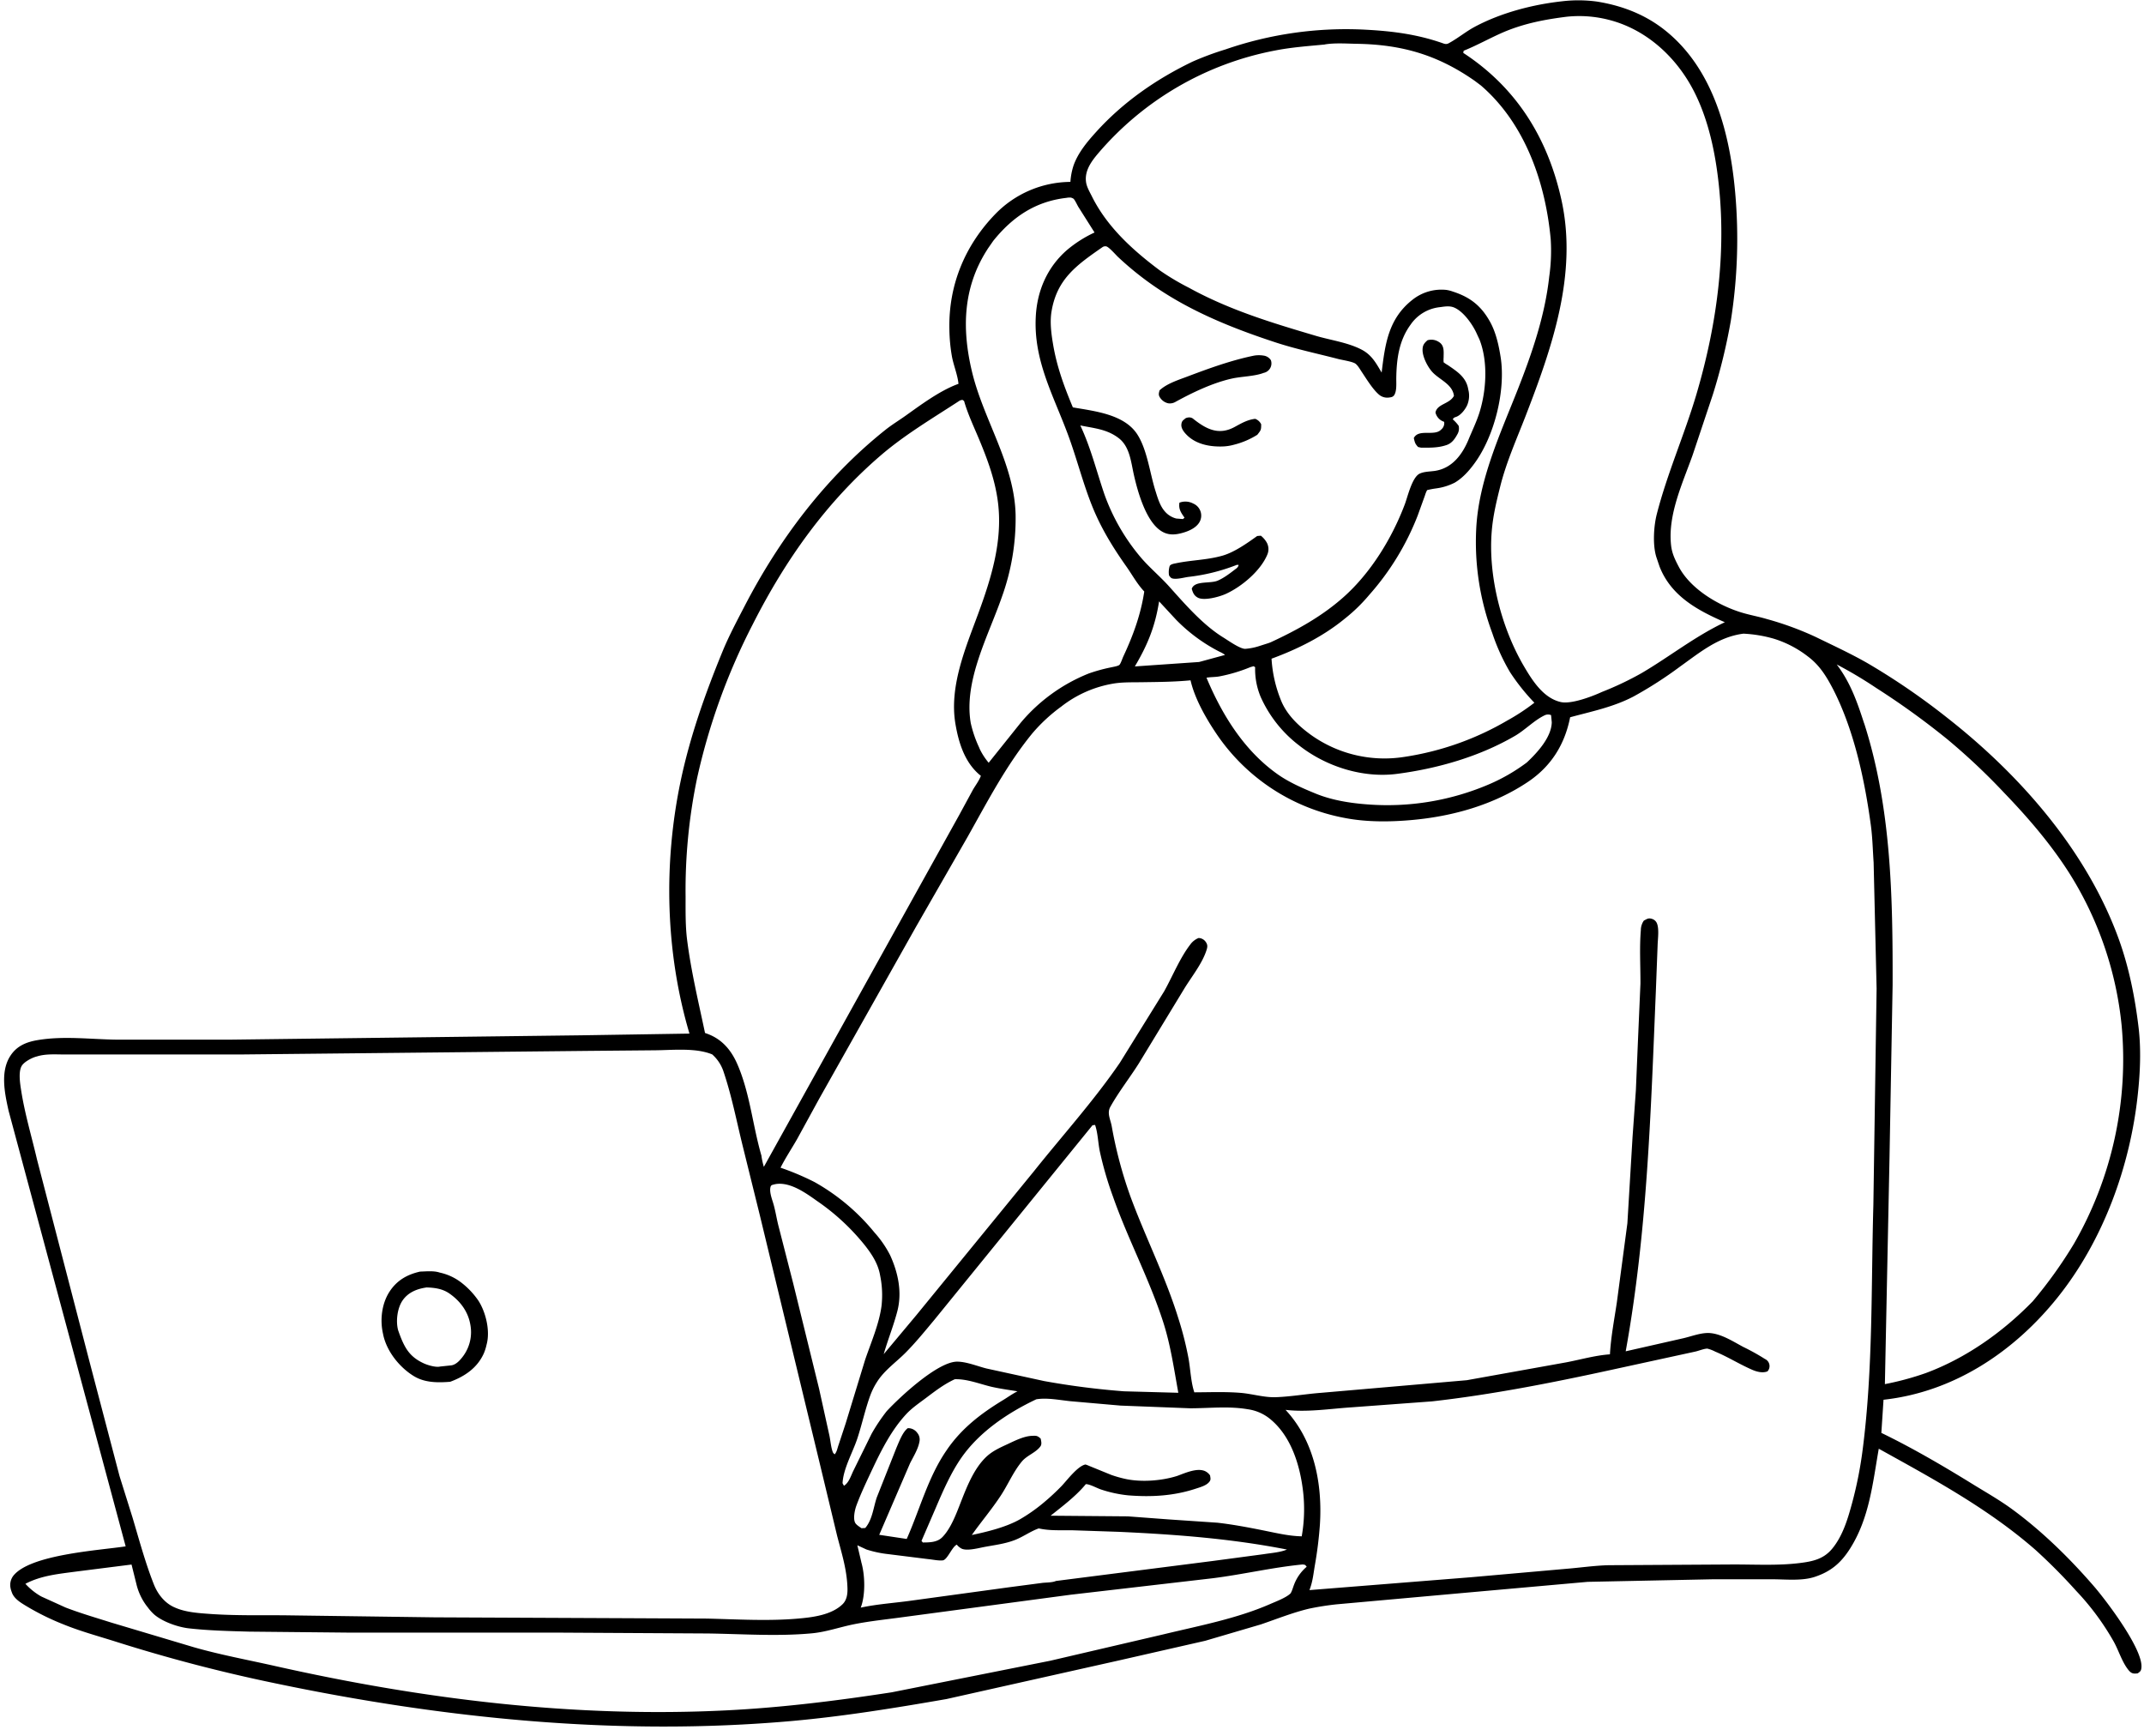 <?xml version="1.0" encoding="UTF-8" standalone="no"?><svg xmlns="http://www.w3.org/2000/svg" xmlns:xlink="http://www.w3.org/1999/xlink" fill="#000000" height="752.4" preserveAspectRatio="xMidYMid meet" version="1" viewBox="-1.8 -0.1 929.2 752.4" width="929.2" zoomAndPan="magnify"><g data-name="Layer 2"><g data-name="Layer 1" fill="#000000" id="change1_1"><path d="M905.7,687.3C895.17,675.12,883,663.2,870,653.73c-5.5-4-11.42-7.33-17.19-10.9-12.7-7.83-25.84-15.51-39.24-22l.94-14.36c30.53-3.35,56.71-20.87,75.58-44.5,19.74-24.71,31.41-56.9,34.66-88.18,1-9.29,1.41-19.16.32-28.47-1.56-13.15-4.2-26.44-8.76-38.91-13.91-38-42.62-70.71-74.15-95.43a299.17,299.17,0,0,0-34.25-23.5c-7.36-4.25-15.23-7.86-22.86-11.59a134.87,134.87,0,0,0-21.18-7.75c-3.74-1.11-7.61-1.77-11.32-2.94-10-3.15-21.82-10.22-26.82-19.78-1.58-3-2.89-5.7-3.28-9.13-1.52-13.32,5-27,9.35-39.25l8.69-26a251.43,251.43,0,0,0,7.83-32.09,227,227,0,0,0,1.91-55.48c-2.24-25.37-9.25-53.29-30-70.11-8.7-7.06-18.86-11-29.87-12.77a60.08,60.08,0,0,0-15-.15c-12.86,1.4-26.7,5-38.15,11.15-3.56,1.93-6.69,4.49-10.19,6.51-1.33.77-1.81,1.16-3.3.62-11-3.91-21.91-5.33-33.5-5.94a160,160,0,0,0-60.88,8.53A129,129,0,0,0,515,26.63C499.33,34.18,485,44.11,473.33,57c-3.91,4.31-7.81,8.95-9.82,14.5a28.58,28.58,0,0,0-1.4,7.22,45.86,45.86,0,0,0-32.45,13.84c-13.28,13.67-20.42,30.92-20,50.06a73.58,73.58,0,0,0,1.1,11.75c.72,3.87,2.47,8,2.84,11.86l-.89.33c-7.66,3-15.3,8.69-22,13.46-2.94,2.1-6.1,4-8.93,6.28-25.82,20.61-45.9,47.3-61,76.5-3.26,6.3-6.67,12.68-9.37,19.24-7.51,18.27-14.15,36.95-18.22,56.33-7.52,35.82-6.6,74.26,3.82,109.43l-46.85.74L98.41,450.42l-50,0c-11.25-.17-22.59-1.67-33.77.18-4.84.8-9,2.43-11.81,6.63-4.65,6.88-2.59,16.43-.91,24L52.66,670c-11.4,1.75-41.7,3.49-48.81,12.91a6.64,6.64,0,0,0-1.08,5.16,8.67,8.67,0,0,0,.46,1.58l.17.48c1,2.64,3.89,4.35,6.21,5.75a109.2,109.2,0,0,0,16.09,7.93c7.36,3,15.12,5.09,22.69,7.49a695.65,695.65,0,0,0,68.88,18c73.27,15.35,149,23,223.79,16.41,22.52-2,45.07-5.67,67.34-9.54l74.53-16.69,37.6-8.56,24.17-7.11c6.91-2.36,13.6-5.06,20.72-6.78a118.67,118.67,0,0,1,12.18-1.92l55.66-5,53-4.73,54.44-1.12h25.45c5.81,0,12.87.81,18.44-1,7.08-2.31,11.47-6.06,15.43-12.31,8.38-13.24,9.79-28.27,12.43-43.26,23.71,13.16,47.43,25.92,68,43.92A247.26,247.26,0,0,1,898,689.28a111.87,111.87,0,0,1,16.4,22.21c2.12,3.88,3.52,8.74,6.31,12.15,1.21,1.49,2.16,1.66,4,1.38,1-.77,1.38-.93,1.55-2.25C927.36,714.86,910.71,693.08,905.7,687.3ZM632.54,21.89c6-2.41,11.69-5.67,17.63-8.2C659,10,667.85,8.31,677.28,7.14a51.58,51.58,0,0,1,17.89,1.28c14.89,3.69,27.12,14,34.94,27,6.95,11.54,10.49,25.6,12.31,38.83,4.5,32.53.23,65.2-9,96.53-5.19,17.53-12.64,34.2-17.18,51.95-1.36,5.31-1.86,13.7-.07,18.92l1.29,3.81c5,12.75,16.45,18.93,28.28,24.08-12.9,6.09-23.79,14.82-36,22a135.55,135.55,0,0,1-17.3,8.22c-4.21,1.95-13.31,5.41-17.84,4.36-7.49-1.72-12.25-9.25-15.88-15.42-9.84-16.74-15.62-39.22-14-58.64.57-6.9,2.09-13.05,3.77-19.74,2.57-10.18,7.05-20.25,10.84-30,11.44-29.58,22.65-61.49,15.64-93.56-5.88-26.85-19.43-48.82-42.6-63.94Zm-114,199.74a5.67,5.67,0,0,0-3.18-3.51,7.22,7.22,0,0,0-6-.39c-.36,2.4.35,3.81,1.7,5.78l.51.72-.68.6L508,224.6a9.61,9.61,0,0,1-5-3.13c-2-2.28-3-5.55-3.89-8.41-2.53-7.76-3.64-18.21-8.06-25-5.69-8.7-18.59-10-27.88-11.63-3.83-9.16-7-17.77-8.62-27.6-.75-4.46-1.37-9.4-.63-13.91,2.34-14.26,11.08-20.26,22.2-28a2.21,2.21,0,0,1,1.36-.28c1.11,0,4.27,3.67,5.21,4.56a134.1,134.1,0,0,0,21.48,16.45c14.5,9,30.67,15.32,46.83,20.62,8.86,2.91,18.19,4.86,27.23,7.21,1.75.45,6.08,1.08,7.4,2,1.13.84,2.06,2.58,2.85,3.74,2,3,4.63,7.31,7.3,9.63a5.54,5.54,0,0,0,4.46,1.31c1.16-.14,1.89-.32,2.43-1.44.91-1.89.64-4.91.67-7,.13-8.29,1.17-16.27,6.23-23.17a17.63,17.63,0,0,1,12.46-7.52l.78-.1c1.89-.26,3.79-.53,5.61.24,4,1.67,7.91,7.21,9.68,11.05l.37.81.93,2c3.74,9.49,3,22,0,31.6-1.25,4-3.1,7.75-4.69,11.62-2.71,6.58-7.11,12.55-14.6,13.7-2.13.32-4.69.27-6.64,1.2-3.28,1.56-5.18,9.94-6.42,13.25-5.53,14.69-14.76,29.76-26.55,40.24-9.41,8.37-20.21,14.32-31.56,19.57l-.35.14-.59.22-4.7,1.5a25.6,25.6,0,0,1-5.45,1c-2.3,0-7.39-3.64-9.43-4.9-8.83-5.42-16.53-14.33-23.41-22-3.75-4.2-8.11-7.85-11.83-12.06a88.26,88.26,0,0,1-16.3-27.91c-3.45-10.06-5.92-20.27-10.48-29.94,6.07,1.25,11.59,1.6,16.69,5.54,4.78,3.69,5.29,10.43,6.54,15.93,1.63,7.2,5.11,19.69,11.51,24.08,2.61,1.8,5.3,2,8.35,1.31s6.87-2.11,8.52-4.9A5.66,5.66,0,0,0,518.54,221.63Zm-18,38.86,7.36,7.95a72.44,72.44,0,0,0,18.94,13.93,10.73,10.73,0,0,1,2.29,1.34l-11.25,3.06-27.84,1.92C495.63,279.24,498.82,271.36,500.55,260.49ZM526.73,293a69.29,69.29,0,0,0,13.37-4l1.39-.4.68.4A31.13,31.13,0,0,0,544.61,302a54.32,54.32,0,0,0,16.57,20.89c11.62,9.16,27.64,14.31,42.54,12.35,17.55-2.3,35.65-7.48,51-16.42,4.46-2.59,8.21-6.62,12.71-8.84a3.42,3.42,0,0,1,3-.19l.3,3.13c-.16,6.56-6.38,13.23-10.82,17.4a79.58,79.58,0,0,1-16.1,9.34A112,112,0,0,1,591,348.49c-7.63-.55-15.56-1.81-22.66-4.72-5.71-2.34-11.82-5-16.84-8.65-14.26-10.22-23.76-25.65-30.41-41.54C523,293.24,524.87,293.35,526.73,293ZM474.19,66.3a133.61,133.61,0,0,1,76.62-44.51c7-1.39,14.3-1.91,21.44-2.59l.32-.08c4.31-.68,9.26-.32,13.61-.24,19.61.31,35.11,4.82,51.18,16.06l2.66,2c19.17,16.51,28,42.14,30.25,66.62a79.12,79.12,0,0,1-.64,16.2c-1.86,16.94-7.43,33.15-13.65,48.95-7.63,19.34-17,39.44-18,60.51a113.15,113.15,0,0,0,7,45.12,87.61,87.61,0,0,0,7.68,16.87,90.44,90.44,0,0,0,10.53,13.21,90.07,90.07,0,0,1-11.7,7.69,125,125,0,0,1-44.78,15.8,54.84,54.84,0,0,1-40.5-9.66l-.67-.5c-4.83-3.58-9.46-8.11-11.89-13.7a56.6,56.6,0,0,1-4.37-18.71c11.35-4.17,22.35-9.63,31.75-17.35a72.1,72.1,0,0,0,10.59-10.3,113.74,113.74,0,0,0,21-34.38l3.14-8.69a13,13,0,0,1,.94-2.33,36.37,36.37,0,0,1,3.88-.74,25.11,25.11,0,0,0,8.09-2.49c3.39-2,6.09-5,8.4-8.14,8.77-11.8,13.77-31.72,11.5-46.26-.8-5.06-2-10.55-4.47-15.1-3.83-7-8.61-10.85-16.19-13.29a14.43,14.43,0,0,0-2.89-.74,20.17,20.17,0,0,0-14.76,4.35C599.92,138.06,598.48,149,597,161.36c-2.35-4-4.25-7.59-8.57-9.89-6-3.17-13.58-4.15-20-6.06-19.07-5.64-37.46-11.19-55-20.84a106.57,106.57,0,0,1-12.57-7.49c-11.63-8.7-22.67-18.66-29.29-31.79-1-2.05-2.45-4.38-2.7-6.66C468.26,73.83,471.22,69.8,474.19,66.3Zm-48.34,42.11.48-.77,2.34-3.37C437,93.91,446.93,87.2,460.32,85.65a8.08,8.08,0,0,1,1.91-.14,3.82,3.82,0,0,1,1.19.48c.68.59,1.62,2.74,2.15,3.59l7,11.07a53.2,53.2,0,0,0-12,7.65c-8.43,7.37-12.81,17.42-13.45,28.49C446,155.9,454.61,170.9,461,188.1c3.79,10.15,6.42,20.79,10.42,30.82,3.84,9.66,9,18.06,15,26.55,2.42,3.44,4.45,7.19,7.3,10.32l.4.43c-1.5,10-4.85,19.13-9.1,28.2-.37.8-1.1,3.05-1.68,3.6s-2.79.88-3.64,1.08a71.9,71.9,0,0,0-9.56,2.62,74.57,74.57,0,0,0-29.64,21.46l-13.81,17.25a27.86,27.86,0,0,1-3.89-6l-.29-.7a51.39,51.39,0,0,1-3.59-10.49c-3.13-18.34,7.59-37.67,13.44-54.52a100.19,100.19,0,0,0,6-35.68c-.48-22.19-14.06-41.34-19-62.48C415.06,142.3,415.57,124.67,425.85,108.41ZM296,407.27c-.79-6.16-.66-12.72-.67-18.93a238.26,238.26,0,0,1,5-51.3,275,275,0,0,1,24.09-66.56c14.09-27.8,31.7-52.79,55.47-73.22,10.54-9.07,22.8-16.28,34.4-23.86l1-.24.74.51c1.66,5.85,4.4,11.48,6.72,17.1,3.67,8.85,6.84,17.56,8,27.12,2,16.54-2.92,32.5-8.56,47.83-5.49,14.93-12.66,31.58-9.91,47.86,1.38,8.16,4,16.68,10.58,22.16l.45.36c-.79,2.11-2.3,4.08-3.43,6l-6,11.05-20.22,36.39-64.41,116a31.2,31.2,0,0,1-1.06-4.9c-3.79-13-5-27.25-10.5-39.75-2.7-6.12-6.71-10.76-13.06-13.05l-.88-.32C300.93,434.13,297.73,420.89,296,407.27Zm75.47,269.47-1.7-7.21,3.93,1.82a47,47,0,0,0,9.3,2l17.48,2.18c1.83.16,4.55.77,6.32.54,2-.25,4-5.88,6.07-6.81a6.74,6.74,0,0,0,2,1.68c2.07,1.1,6.66,0,8.93-.47,4.92-1,9.89-1.45,14.59-3.36,3.45-1.4,6.52-3.67,10-4.89,4.82,1.09,9.75.73,14.65.81l19.91.67c24.51,1.11,48.88,2.93,73,7.68-2.85,1.24-6.86,1.49-10,2l-22.51,3L455.83,685c-1.49.7-4.18.64-5.87.83l-14.47,1.9-42.56,5.82c-7.18,1-14.61,1.47-21.69,3C373.36,691,373.1,682.35,371.45,676.74Zm24.15-56.08a4.82,4.82,0,0,0-4-1.87c-2.24,1.68-3.77,5.9-4.89,8.46l-8.53,21.53c-1.49,4.38-1.89,9.62-5,13.26l-1.62.1c-.86-.6-2.37-1.5-2.81-2.47-.88-1.87-.1-5.5.6-7.38,2-5.43,4.55-10.69,7-15.93,3.93-8.32,8.24-16.79,14.54-23.61,2.41-2.62,5.59-4.79,8.43-6.92,4.16-3.13,7.92-6.05,12.66-8.25,5.28-.18,10.66,2,15.75,3.23,3.74.87,7.63,1.38,11.42,2-2.37,1.2-4.34,2.67-6.57,4-9.29,5.68-17.46,11.94-23.78,21l-.43.64C400.42,640,396.85,654,391.17,666.79L379.25,665l13.36-31c1.44-2.86,3.5-6.14,4.06-9.3A4.49,4.49,0,0,0,395.6,620.66Zm151.08,42.63c-6.88-1.39-13.94-2.75-20.91-3.54l-21.14-1.43L487,657l-33.47-.28c5-4,10.68-8.26,14.82-13.15l.44-.53c1.8,0,4.81,1.75,6.69,2.35a54.45,54.45,0,0,0,11.63,2.5c10,.81,19.76.27,29.3-2.88,1.8-.59,4.41-1.29,5.7-2.74,1-1.08.71-1.7.53-3a5.52,5.52,0,0,0-2-1.79c-3.49-1.71-8.75.73-12.26,2-6.73,2.14-15.66,2.81-22.56,1.27a50.71,50.71,0,0,1-6-1.71l-9.56-3.9a16.46,16.46,0,0,0-1.61-.62c-3.38.64-8,6.84-10.31,9.28a99.41,99.41,0,0,1-7.67,7.13,72.74,72.74,0,0,1-10.5,7.39c-5.91,3.35-14.14,5.37-20.79,6.76,4.05-5.74,8.62-11.09,12.5-17,3.22-4.87,5.41-10.29,9.18-14.84,2.24-2.69,6.05-3.82,8.05-6.56.71-1,.32-2.26.12-3.35-1.43-1.34-1.89-1.3-3.85-1.22-3.46.14-7.38,2.14-10.48,3.58s-6.21,2.82-8.75,5.06c-6.76,6-10,16.51-13.32,24.6-1.49,3.61-3.44,7.81-6.21,10.65-2.22,2.28-5.5,2.3-8.46,2.32l-.59-.69,6.05-14c3.16-7.39,6.6-15.36,11.21-22,7.84-11.28,20.24-19.57,32.5-25.36,4.69-.77,10.1.35,14.79.83L483.83,609,514,610.17c8.27,0,16.68-1,24.87.4a19.56,19.56,0,0,1,9.41,3.93c9.24,7.28,13.18,19.78,14.58,31a67.06,67.06,0,0,1-.5,20.15C557.1,665.56,551.79,664.32,546.68,663.29Zm-61.35-60.48a338.72,338.72,0,0,1-34.58-4.43l-25.1-5.47c-3.94-1-8.76-3-12.8-2.95-8.44.17-24.75,15.39-30.37,21.45a77.65,77.65,0,0,0-6.59,9.86l-7.81,15.86c-1.13,2.29-1.93,5.23-4.13,6.62l-.61-1.1c.31-6.35,4.4-13.32,6.41-19.4s3.41-12.7,5.66-18.81a29.89,29.89,0,0,1,2.84-5.65c3.12-5,8.21-8.51,12.32-12.63,4.46-4.48,8.56-9.54,12.61-14.39l68.48-84.25,1.12-.15c1.22,3.51,1.29,7.8,2.06,11.51a151.42,151.42,0,0,0,5.7,19.56c6.44,18.37,15.77,35.75,21.74,54.28,3.25,10.08,4.69,20.36,6.58,30.73ZM380.24,565.9c-1.07,7.89-4.57,15.8-7.12,23.32l-8.43,27.56-3.06,9.28c-.55,1.5-.63,2.75-1.67,4.07-.23-.25-.56-.42-.71-.73-.87-1.83-1.13-5.3-1.58-7.37l-4.48-20.32L342,556.17,335.55,531c-.84-3.32-1.34-6.88-2.37-10.12-.6-1.91-1.62-4.82-1-6.76.28-.82.94-.76,1.68-1l.52-.11c6.29-1,13,3.83,17.9,7.31a96.19,96.19,0,0,1,20.92,19.45c3,3.85,5.59,7.88,6.43,12.78A42,42,0,0,1,380.24,565.9ZM50,639.53l-13.12-50L14.23,502.32c-2.32-9.94-5.27-19.7-6.85-29.82-.45-2.9-1.27-7.87.14-10.55,1-1.85,4.29-3.56,6.24-4.14l.59-.16c3.85-1.17,8.15-.79,12.17-.8l19,0,56.48,0,151.25-1.56,28.68-.26c7.77-.05,17.75-1.19,24.94,1.79a17.16,17.16,0,0,1,4.75,7c3.59,10.5,5.7,21.41,8.34,32.17l7.59,30.7L353.7,635,361,665.4c2,7.7,4.27,14.72,4.49,22.78.07,2.46-.28,5.1-2.13,6.9-4.82,4.67-12.9,5.67-19.29,6.22-13,1.15-26.49.3-39.51,0L269,701.13l-82.41-.37-65.47-.89c-10.63-.06-21.37.17-32-.59-4.85-.35-10.35-.71-14.86-2.66l-.56-.25c-4.17-1.85-7.22-5.77-8.86-10-3.69-9.35-6.34-19.25-9.21-28.88Zm509,47.18c-.37.9-1,3.28-1.66,3.84-2,1.8-6.14,3.35-8.59,4.42-14.52,6.36-30.88,9.43-46.22,13.14l-49.16,11.46L384.7,733.24c-23.61,3.64-47.62,6.63-71.48,7.82-66,3.31-131.73-4.78-196-19.25-11.59-2.61-23.68-4.84-35.09-8.12L46.32,703c-6.6-2.09-13.2-4-19.68-6.49L16.26,691.8l-.63-.34a28,28,0,0,1-6.42-5.23c6.94-3.66,14.67-4.32,22.31-5.35l23.69-3,2.09,8.39a25.54,25.54,0,0,0,4.43,9.5l.48.61A20.63,20.63,0,0,0,65,699.5c3.62,3.14,10.11,5.42,14.8,6,8.68,1,17.63,1.2,26.37,1.45l43.5.43h90.61l64.68.37c14.82.21,30.45,1.33,45.22-.08,6.13-.59,11.92-2.66,17.93-3.88,7.1-1.44,14.53-2.16,21.71-3.16l72.38-9.67,61.39-7.12c13.09-1.62,26.12-4.74,39.21-6,1.12.2.93,0,1.72,1A19,19,0,0,0,559,686.71ZM810.11,522c-1,35.39-.1,70.79-4.63,106a172.59,172.59,0,0,1-4.56,23.13c-1.84,6.79-4,14.16-8.53,19.73-3.78,4.69-8.61,5.68-14.26,6.38-9.35,1.16-19.33.59-28.74.61l-54,.32c-6.11.15-12.26,1.07-18.36,1.56l-41.14,3.64-70.18,5.59c1.47-3.81,1.69-7,2.38-10.94a170.58,170.58,0,0,0,2.17-17.73c1.06-17.47-2.48-35.85-14.59-49.09l-.32-.35c9.4,1.11,19.12-.47,28.51-1.09l35-2.59c25.88-2.92,51.72-8,77.16-13.54l36.76-8c1.57-.32,3.86-1.31,5.38-1.32a15.89,15.89,0,0,1,3.43,1.31c5.44,2.26,10.43,5.42,15.82,7.78,2,.9,4.69,1.65,6.82.76a3.38,3.38,0,0,0-1.1-5.35,93.11,93.11,0,0,0-9.37-5.21c-4.33-2.31-9.21-5.5-14.18-6-3.74-.4-8.07,1.34-11.72,2.19l-25.09,5.69c9.35-51.64,10.88-103.79,13.07-156.08l.77-20.06c.09-2.6.67-6.68-.23-9.13a3.33,3.33,0,0,0-2.26-2.13c-1.56-.49-2.13.08-3.49.76a7.34,7.34,0,0,0-1.3,4.23c-.63,7.56-.13,15.51-.17,23.12l-1.09,25-.89,21.2-1.44,20.21L703.5,530l-4.56,34.24c-1.11,7.48-2.58,15-3,22.55-6.34.43-12.73,2.29-19,3.48L633.9,598l-63.09,5.46c-6.57.5-13.13,1.67-19.71,1.9-5.05.17-10.16-1.45-15.17-1.87-6.63-.55-13.45-.26-20.11-.24-1.46-4.21-1.69-10-2.49-14.54a144.43,144.43,0,0,0-4.46-17.6c-5.59-18.06-14.31-35.2-20.83-52.95A185.46,185.46,0,0,1,480,487.85c-.55-2.92-2.11-5.57-.6-8.28,3.57-6.42,8.4-12.58,12.35-18.83l19.74-32.46c3.1-5.07,7.55-10.58,9.47-16.24.46-1.36.81-2.48-.07-3.78a3.87,3.87,0,0,0-3.24-1.88,8.25,8.25,0,0,0-3.61,2.85c-4.46,5.78-7.72,13.85-11.29,20.24l-19.23,31c-11.25,16.42-24.77,31.38-37.17,46.92l-51,62.41-14.15,16.91c1.81-6.35,4.25-12.24,5.92-18.69,2.11-8.19.32-16.61-3.13-24.16A45.85,45.85,0,0,0,377.2,534a90.64,90.64,0,0,0-26-21.87,113.87,113.87,0,0,0-14.72-6.22c2.17-4.29,4.78-8.2,7.17-12.37l9.52-17.39,42-74.59,22.45-39.12c8.66-15.4,16.66-30.87,27.9-44.64a72,72,0,0,1,12.6-11.69,50,50,0,0,1,22.71-10c4-.66,8.35-.51,12.42-.58,7-.1,13.95-.14,20.93-.82,1.69,7.5,6.26,15.7,10.49,22.08a86.1,86.1,0,0,0,56.32,37.56c9.29,1.82,19.44,1.75,28.83.92,17.73-1.56,35.55-6.5,50.47-16.47,10.14-6.76,16.06-16.24,18.4-28.08,9.4-2.55,18.76-4.43,27.48-9a173.57,173.57,0,0,0,20.21-13c8.61-6.14,16.59-12.86,27.44-14.23A57.75,57.75,0,0,1,767,276.69a46.34,46.34,0,0,1,14.75,7.7c5.13,3.83,8.1,8.76,11,14.34,9,17.62,13.64,39.31,16.27,58.8.72,5.3.83,10.79,1.2,16.12l1.29,54.67Zm-4-208.61c-3-9.27-5.94-17.72-11.89-25.56A184.09,184.09,0,0,1,811.31,298a335,335,0,0,1,30.88,22.28,276.38,276.38,0,0,1,24.55,23.12c10.31,10.71,20,21.94,28.06,34.51a151.94,151.94,0,0,1,22.89,66.21,160.13,160.13,0,0,1-20.62,94.7,193.6,193.6,0,0,1-17.9,25c-13,13.32-28.72,24.52-46.27,31.06a124.09,124.09,0,0,1-17.8,4.82l2-97.85,1.35-75.14C818.53,388.57,817.89,350,806.13,313.36Z"/><path d="M527.8,193.38a20.71,20.71,0,0,0,5.25-.78,34.72,34.72,0,0,0,10.07-4.3c1.55-2,1.68-2.05,1.67-4.54a4.65,4.65,0,0,0-2.59-2.36c-3.37.37-6,1.94-8.93,3.53-7.06,3.83-12.51.79-18.14-3.7a2.84,2.84,0,0,0-2-.41,4.19,4.19,0,0,0-1.05.29c-1.09.9-1.71,1.16-1.87,2.65-.2,1.72,1.08,3.35,2.21,4.5C516.38,192.35,522.32,193.52,527.8,193.38Z"/><path d="M545.89,161.48A4.19,4.19,0,0,0,549,156a4.44,4.44,0,0,0-3.13-2,12.84,12.84,0,0,0-4.15,0c-9.82,2-19.49,5.51-28.86,9.05-4,1.52-8.93,3.05-12.11,6-.34,1.29-.57,2,.22,3.17a5.71,5.71,0,0,0,3.46,2.43,4.75,4.75,0,0,0,3-.48c7.53-4.15,16.42-8.42,24.85-10.26C536.52,163,541.91,163,545.89,161.48Z"/><path d="M614.11,193.9c3.46,0,6.89.1,10.24-.9l.55-.17c2.39-.72,3.72-2.55,4.88-4.67a4.92,4.92,0,0,0,.59-3.75,15.61,15.61,0,0,0-2.57-2.81c.64-.78.46-.69,1.5-1.06,2-.71,3.88-3.14,4.74-5a10.49,10.49,0,0,0,.54-6.7l-.14-.71c-1-4.92-4.86-7.32-8.73-10a14.15,14.15,0,0,1-1.85-1.23,14.39,14.39,0,0,1,0-2.19c0-2.44.4-5.06-2-6.58a5.89,5.89,0,0,0-5-.78c-1.44,1.3-2.12,2.1-2.13,4.21,0,3.2,2.46,7.9,4.75,10.08,3.2,3.07,8.27,5,8.85,9.8-1.91,3.59-7.27,3.43-8,7.22a5.54,5.54,0,0,0,3.17,3.8l.59.24a3.55,3.55,0,0,1-1.29,3.34c-2.92,3.1-9.75-.51-11.86,3.7.45,1.87.51,2.42,1.85,3.86Z"/><path d="M505.12,245.23a8.93,8.93,0,0,0-.26,4.05c.69.87.83,1.26,2,1.39,2,.22,4.44-.51,6.43-.78a82.36,82.36,0,0,0,20.4-5c.7-.29.46-.2,1.35-.2a2.7,2.7,0,0,1-1.18,1.66c-2.47,1.89-5.14,4-8,5.2-3.34,1.35-9.93-.13-11.16,3.5.5,1.72,1,3,2.74,3.89,2.8,1.36,9.24-.42,12-1.67,6.84-3.08,15.22-10.08,18.08-17.21a5.93,5.93,0,0,0-.48-5.33,10.39,10.39,0,0,0-2.39-2.69l-1.59.13c-4.36,3.13-9.82,7-15,8.51-6.82,1.94-13.46,1.89-20.23,3.31C506.92,244.18,505.49,244.39,505.12,245.23Z"/><path d="M164.3,578.4c1.55,7.12,7,14,13.25,17.82,4.75,2.91,10.4,2.89,15.76,2.46,6.31-2.33,11.77-6,14.61-12.38a20.94,20.94,0,0,0,1.14-3.63l.15-.6c1.38-5.76-.46-13.46-3.6-18.43a34.64,34.64,0,0,0-7.13-7.67,23.31,23.31,0,0,0-9.66-4.6l-.57-.17c-2.44-.65-5.43-.34-7.95-.27-5.63,1.25-10.12,3.8-13.32,8.76-3.32,5.14-4.12,12.06-2.84,17.92Zm8.31-14.86c2.46-3.65,6.37-5.17,10.54-5.74,3.49.13,6.79.55,9.77,2.6,4.71,3.26,8.13,7.8,9.12,13.52a17.47,17.47,0,0,1-3,13.49c-1.25,1.71-3.06,3.86-5.27,4.16l-4.84.51c-1.75.45-5.24-.56-6.86-1.29-6.37-2.84-8.57-6.9-10.84-13.09l-.46-1.29C169.68,572.55,170.37,566.87,172.61,563.54Z"/></g></g></svg>
